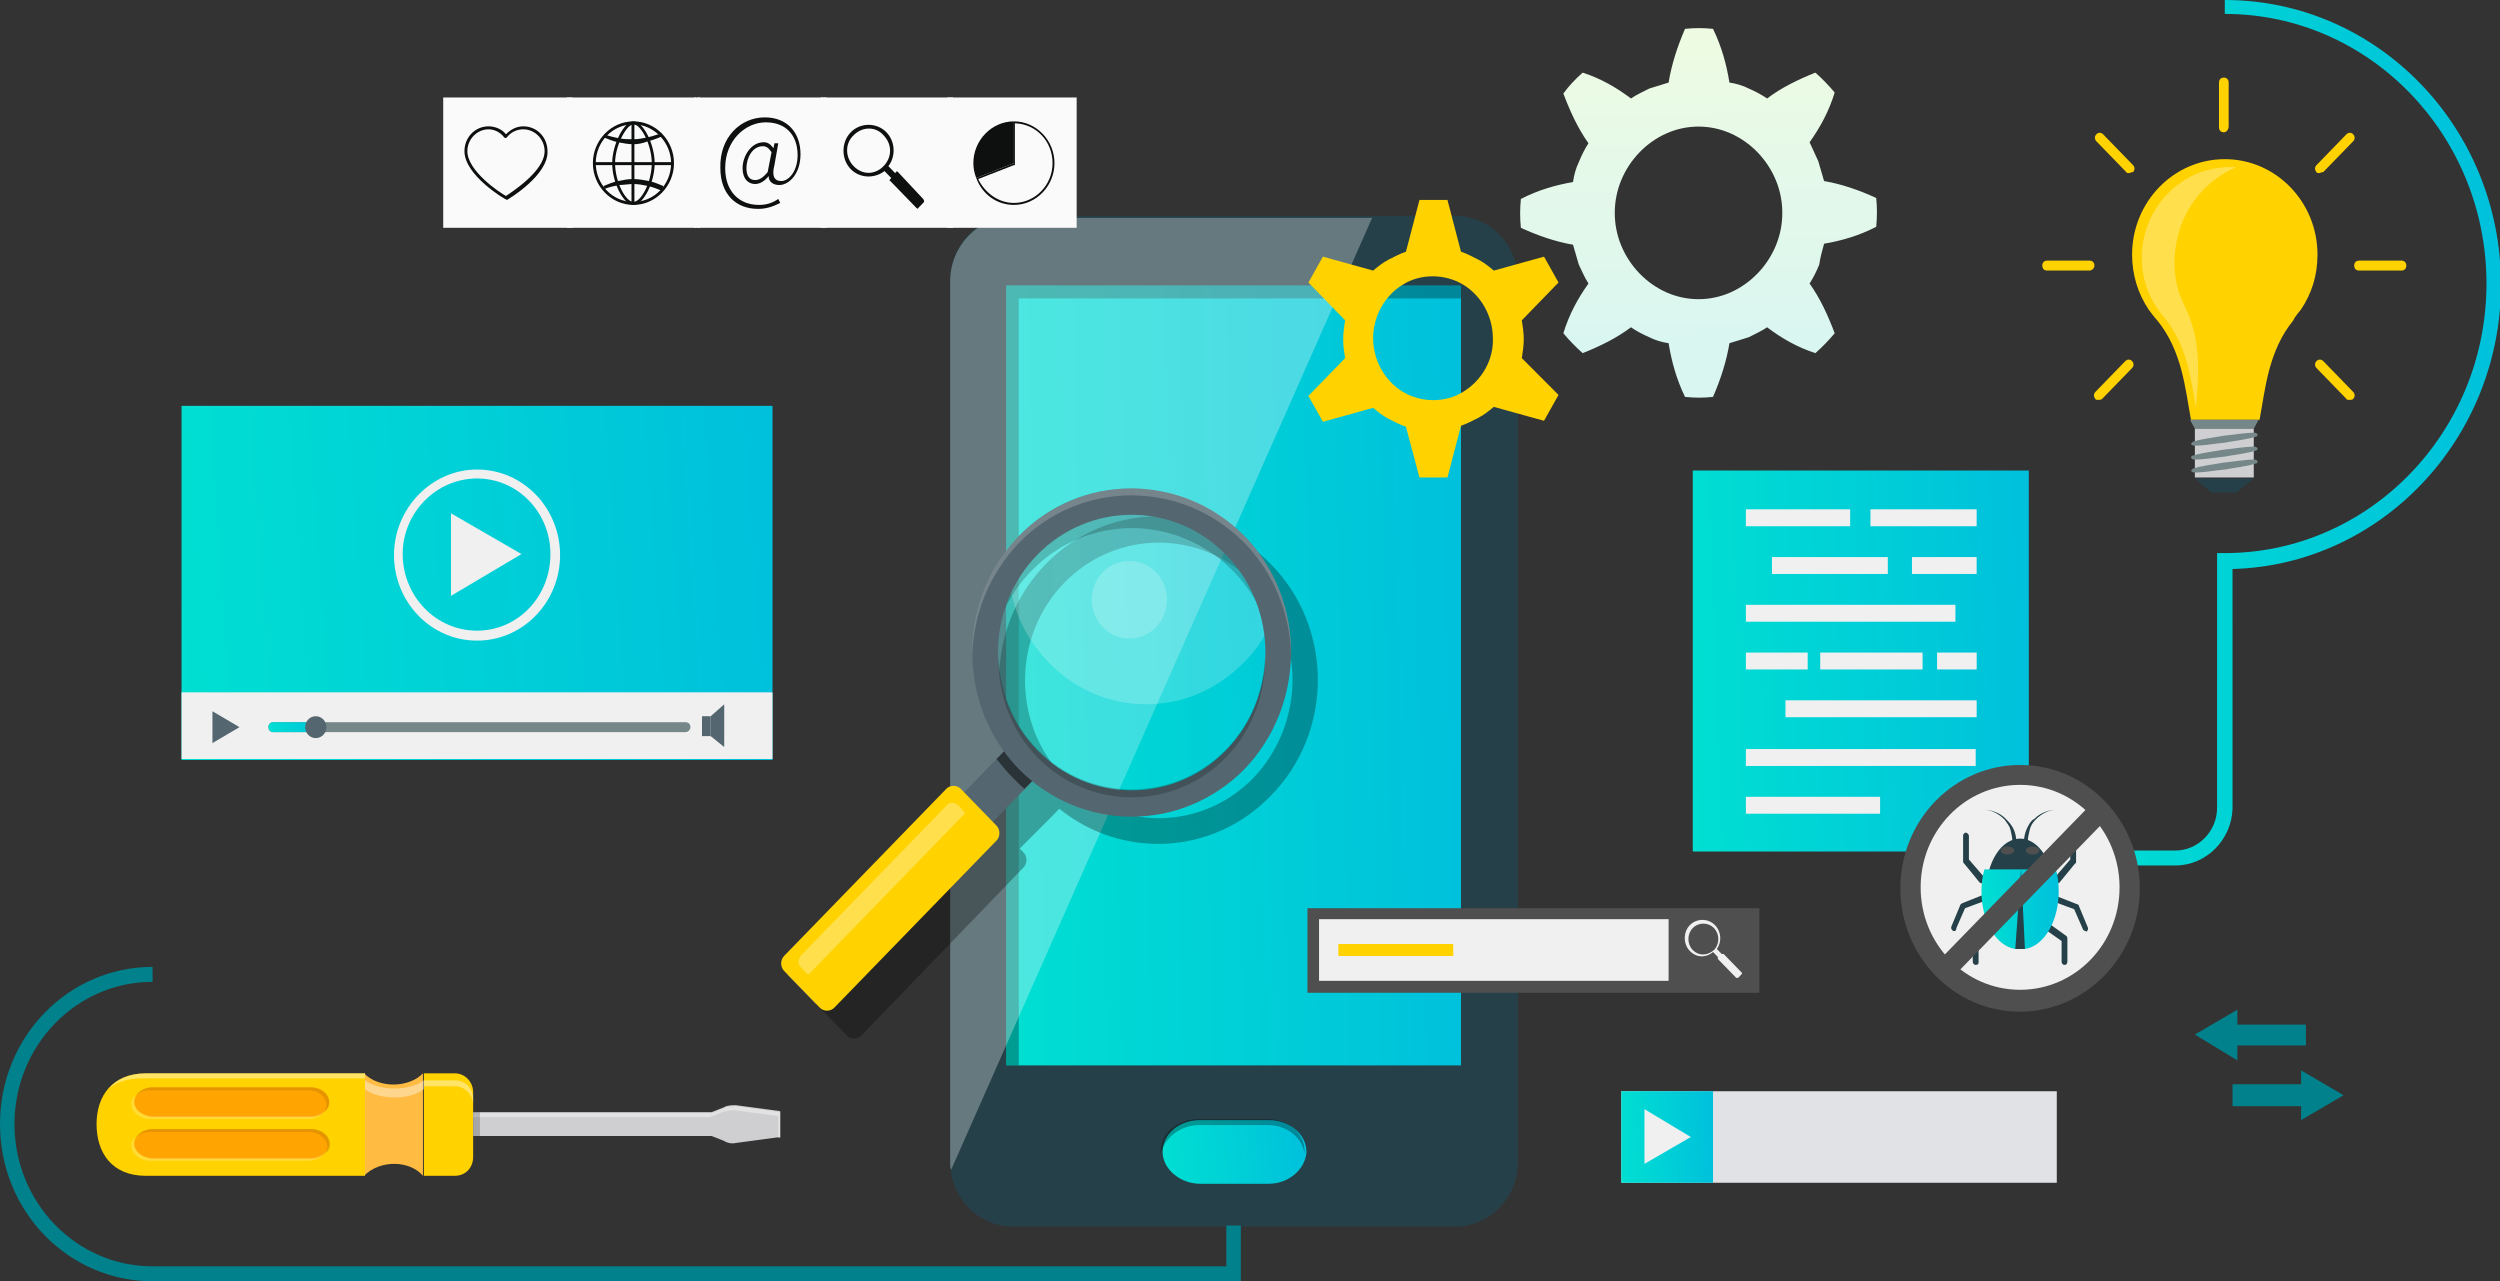 <svg width="480" height="246" viewBox="0 0 480 246" fill="none" xmlns="http://www.w3.org/2000/svg">
<rect x="0" y="0" width="480" height="246" fill="#333333" stroke="none"/>
<g clip-path="url(#clip0_3579_7978)">
<path d="M81.389 206.082H87.322C89.361 206.082 90.844 207.801 90.844 209.711V222.126C90.844 224.226 89.361 225.754 87.322 225.754H81.389V206.082Z" fill="#FFD200"/>
<path opacity="0.4" d="M90.844 212.195V211.049C90.844 208.948 89.361 207.42 87.322 207.42H81.389V208.566H87.322C89.175 208.566 90.844 210.094 90.844 212.195Z" fill="white"/>
<path d="M69.894 225.754C69.894 219.261 69.894 212.767 69.894 206.082C72.675 208.947 78.423 208.947 81.204 206.082C81.204 212.576 81.204 219.07 81.204 225.754C78.608 222.698 72.861 222.698 69.894 225.754Z" fill="#FFBB42"/>
<path opacity="0.4" d="M81.391 209.139C81.391 208.566 81.391 207.993 81.391 207.42C78.61 209.521 72.863 209.521 70.082 207.42C70.082 207.993 70.082 208.566 70.082 209.139C72.863 211.24 78.61 211.24 81.391 209.139Z" fill="white"/>
<path d="M18.539 215.823C18.539 210.475 21.506 206.082 27.994 206.082H70.08V225.754H27.994C21.506 225.754 18.539 221.362 18.539 215.823Z" fill="#FFD200"/>
<path opacity="0.4" d="M27.069 207.037H70.082V206.082H27.996C24.845 206.082 22.434 207.228 20.951 208.947C22.434 207.801 24.474 207.037 27.069 207.037Z" fill="white"/>
<path d="M25.77 211.621C25.77 210.093 27.438 208.756 29.292 208.756H59.698C61.737 208.756 63.22 210.093 63.22 211.621C63.22 213.149 61.552 214.486 59.698 214.486H29.292C27.438 214.295 25.77 213.149 25.77 211.621Z" fill="#FFA400"/>
<path opacity="0.1" d="M28.736 209.329H59.142C61.181 209.329 62.664 210.666 62.664 212.194C62.664 212.576 62.479 212.958 62.479 213.34C63.035 212.767 63.22 212.194 63.22 211.621C63.22 210.093 61.552 208.756 59.698 208.756H29.292C27.809 208.756 26.511 209.52 25.955 210.475C26.697 209.711 27.624 209.329 28.736 209.329Z" fill="black"/>
<path opacity="0.2" d="M59.695 214.294H29.29C27.25 214.294 25.767 212.957 25.767 211.429C25.767 211.047 25.953 210.665 25.953 210.283C25.396 210.856 25.211 211.429 25.211 212.002C25.211 213.53 26.88 214.867 28.733 214.867H59.139C60.622 214.867 61.92 214.103 62.476 213.148C61.735 213.912 60.808 214.294 59.695 214.294Z" fill="white"/>
<path d="M25.77 219.642C25.77 218.114 27.438 216.777 29.292 216.777H59.698C61.737 216.777 63.22 218.114 63.22 219.642C63.22 221.17 61.552 222.507 59.698 222.507H29.292C27.438 222.316 25.77 221.17 25.77 219.642Z" fill="#FFA400"/>
<path opacity="0.1" d="M28.736 217.35H59.327C61.181 217.35 62.85 218.687 62.85 220.215C62.85 220.597 62.664 220.979 62.664 221.361C63.22 220.979 63.406 220.215 63.406 219.642C63.406 218.114 61.737 216.777 59.883 216.777H29.292C27.809 216.777 26.511 217.541 25.955 218.496C26.697 217.732 27.624 217.35 28.736 217.35Z" fill="black"/>
<path opacity="0.2" d="M59.695 222.316H29.29C27.25 222.316 25.767 220.979 25.767 219.451C25.767 219.069 25.767 218.687 25.953 218.305C25.396 218.687 25.211 219.451 25.211 220.024C25.211 221.552 26.88 222.889 28.733 222.889H59.139C60.622 222.889 61.92 222.125 62.476 221.17C61.735 221.934 60.808 222.316 59.695 222.316Z" fill="white"/>
<path d="M141.274 219.451L149.803 218.305V218.114V213.53V213.339L141.274 212.193C140.718 212.193 139.606 212.193 139.05 212.575L136.639 213.53H90.846V218.114H136.639L139.05 219.069C139.606 219.451 140.533 219.642 141.274 219.451Z" fill="#CFCFD1"/>
<path opacity="0.4" d="M90.846 214.486H136.269L138.679 213.531C139.235 213.34 140.347 213.149 140.904 213.149L149.432 214.295V214.486V218.497H149.803V218.306V213.722V213.531L141.274 212.385C140.718 212.385 139.606 212.385 139.05 212.767L136.639 213.722H90.846V214.486Z" fill="white"/>
<path opacity="0.2" d="M92.144 213.531H90.846V218.115H92.144V213.531Z" fill="black"/>
<path d="M449.966 210.285L441.808 205.51V208.184H428.645V212.386H441.808V215.059L449.966 210.285Z" fill="#00818C"/>
<path d="M421.414 198.634L429.572 193.859V196.724H442.735V200.735H429.572V203.6L421.414 198.634Z" fill="#00818C"/>
<path d="M279.396 235.497H194.483C187.808 235.497 182.432 229.958 182.432 223.082V53.862C182.432 46.986 187.808 41.447 194.483 41.447H279.396C286.07 41.447 291.447 46.986 291.447 53.862V223.082C291.447 229.958 286.07 235.497 279.396 235.497Z" fill="#254048"/>
<path d="M280.511 54.816H193.188V204.556H280.511V54.816Z" fill="url(#paint0_linear_3579_7978)"/>
<path opacity="0.3" d="M195.598 57.299V204.556H193.188V54.816H280.511V57.299H195.598Z" fill="black"/>
<path d="M243.613 227.284H230.449C226.556 227.284 223.219 224.419 223.219 221.172C223.219 217.734 226.371 215.061 230.449 215.061H243.613C247.506 215.061 250.843 217.734 250.843 221.172C250.658 224.419 247.506 227.284 243.613 227.284Z" fill="url(#paint1_linear_3579_7978)"/>
<g opacity="0.3">
<path d="M230.266 216.015H243.429C247.137 216.015 250.103 218.498 250.474 221.554C250.474 221.363 250.474 221.172 250.474 220.981C250.474 217.543 247.322 214.869 243.244 214.869H230.08C226.187 214.869 222.85 217.543 222.85 220.981C222.85 221.172 222.85 221.363 222.85 221.554C223.591 218.498 226.558 216.015 230.266 216.015Z" fill="black"/>
</g>
<path opacity="0.3" d="M194.483 41.639C187.808 41.639 182.432 47.178 182.432 54.053V223.274C182.432 223.656 182.432 224.229 182.617 224.611L263.451 41.83H194.483V41.639Z" fill="white"/>
<path d="M148.322 77.924H34.857V145.918H148.322V77.924Z" fill="url(#paint2_linear_3579_7978)"/>
<path d="M91.593 122.999C82.694 122.999 75.648 115.551 75.648 106.574C75.648 97.597 82.879 90.148 91.593 90.148C100.492 90.148 107.537 97.597 107.537 106.574C107.537 115.551 100.492 122.999 91.593 122.999ZM91.593 91.867C83.806 91.867 77.317 98.361 77.317 106.383C77.317 114.405 83.621 121.089 91.593 121.089C99.38 121.089 105.683 114.596 105.683 106.383C105.683 98.361 99.38 91.867 91.593 91.867Z" fill="#F0F0F0"/>
<path d="M86.588 98.553L100.122 106.383L86.588 114.405V98.553Z" fill="#F0F0F0"/>
<path d="M148.322 132.93H34.857V145.726H148.322V132.93Z" fill="#F0F0F0"/>
<path d="M131.636 140.57H52.47C51.914 140.57 51.543 140.188 51.543 139.615C51.543 139.042 51.914 138.66 52.47 138.66H131.636C132.192 138.66 132.563 139.042 132.563 139.615C132.563 140.188 132.006 140.57 131.636 140.57Z" fill="#758789"/>
<path d="M61.555 140.57H52.47C51.914 140.57 51.543 140.188 51.543 139.615C51.543 139.042 51.914 138.66 52.47 138.66H61.555C62.111 138.66 62.482 139.042 62.482 139.615C62.482 140.188 62.111 140.57 61.555 140.57Z" fill="url(#paint3_linear_3579_7978)"/>
<path d="M60.629 141.716C61.756 141.716 62.669 140.775 62.669 139.615C62.669 138.454 61.756 137.514 60.629 137.514C59.503 137.514 58.59 138.454 58.59 139.615C58.59 140.775 59.503 141.716 60.629 141.716Z" fill="#54666F"/>
<path d="M40.789 136.559L45.98 139.614L40.789 142.67V136.559Z" fill="#54666F"/>
<path d="M136.454 137.516H134.785V141.336H136.454V137.516Z" fill="#54666F"/>
<path d="M139.049 143.435L136.453 141.334V137.515L139.049 135.223V143.435Z" fill="#54666F"/>
<path d="M292.19 68.759C292.376 67.613 292.561 66.276 292.561 65.13C292.561 63.984 292.376 62.647 292.19 61.501L299.235 54.243L296.454 49.277L286.814 51.951C285.887 51.187 284.96 50.423 283.847 49.85C282.735 49.277 281.622 48.704 280.51 48.322L277.914 38.391H272.538L269.942 48.322C268.83 48.704 267.717 49.277 266.605 49.85C265.493 50.423 264.566 51.187 263.639 51.951L253.998 49.277L251.217 54.243L258.262 61.501C258.077 62.647 257.891 63.984 257.891 65.13C257.891 66.467 258.077 67.613 258.262 68.759L251.217 76.016L253.998 80.982L263.639 78.308C264.566 79.072 265.493 79.836 266.605 80.409C267.717 80.982 268.83 81.555 269.942 81.937L272.538 91.678H277.914L280.51 81.746C281.622 81.364 282.735 80.791 283.847 80.218C284.96 79.645 285.887 78.881 286.814 78.117L296.454 80.791L299.235 75.825L292.19 68.759ZM280.881 75.252C277.544 77.353 272.909 77.353 269.386 75.252C265.863 73.151 263.639 69.141 263.639 64.939C263.639 60.737 265.863 56.726 269.386 54.625C272.723 52.524 277.358 52.524 280.881 54.625C284.403 56.726 286.628 60.737 286.628 64.939C286.814 69.141 284.403 73.151 280.881 75.252Z" fill="#FFD200"/>
<path d="M350.222 46.794C353.559 46.221 356.896 45.266 360.233 43.547C360.419 41.638 360.419 39.919 360.233 38.009C356.896 36.481 353.559 35.335 350.222 34.762C349.851 33.425 349.48 32.279 349.109 30.942C348.553 29.796 347.997 28.459 347.441 27.313C349.48 24.448 351.149 21.392 352.261 17.763C351.149 16.426 349.851 15.089 348.553 13.944C345.216 15.28 342.064 16.808 339.283 18.909C338.171 18.145 337.058 17.572 335.761 16.999C334.648 16.426 333.35 16.044 332.053 15.853C331.496 12.415 330.569 8.978 328.901 5.54C327.047 5.349 325.378 5.349 323.524 5.54C322.041 8.978 320.929 12.415 320.372 15.853C319.075 16.235 317.962 16.617 316.664 16.999C315.552 17.572 314.254 18.145 313.142 18.909C310.361 16.808 307.394 15.089 303.872 13.944C302.574 15.089 301.276 16.426 300.164 17.954C301.462 21.392 302.945 24.639 304.984 27.504C304.243 28.65 303.686 29.796 303.13 31.133C302.574 32.279 302.203 33.616 302.018 34.953C298.681 35.526 295.343 36.481 292.006 38.2C291.821 40.11 291.821 41.828 292.006 43.739C295.343 45.266 298.681 46.412 302.018 46.985C302.389 48.322 302.759 49.468 303.13 50.805C303.686 51.951 304.243 53.288 304.984 54.434C302.945 57.299 301.276 60.355 300.164 63.984C301.276 65.321 302.574 66.658 303.872 67.804C307.209 66.467 310.361 64.939 313.142 62.838C314.254 63.602 315.367 64.175 316.664 64.748C317.777 65.321 319.075 65.703 320.372 65.894C320.929 69.332 321.856 72.769 323.524 76.207C325.378 76.398 327.047 76.398 328.901 76.207C330.384 72.769 331.496 69.332 332.053 65.894C333.35 65.512 334.463 65.13 335.761 64.748C336.873 64.175 338.171 63.602 339.283 62.838C342.064 64.939 345.031 66.658 348.553 67.804C349.851 66.658 351.149 65.321 352.261 63.984C350.963 60.546 349.48 57.299 347.441 54.434C348.182 53.288 348.739 52.142 349.295 50.805C349.48 49.468 349.851 48.131 350.222 46.794ZM332.238 56.153C328.345 57.872 323.895 57.872 320.002 56.153C316.108 54.434 312.956 51.187 311.288 47.176C309.619 43.166 309.619 38.582 311.288 34.571C312.956 30.56 316.108 27.313 320.002 25.594C323.895 23.875 328.345 23.875 332.238 25.594C336.131 27.313 339.283 30.56 340.952 34.571C342.62 38.582 342.62 43.166 340.952 47.176C339.283 51.187 336.131 54.434 332.238 56.153Z" fill="url(#paint4_linear_3579_7978)"/>
<path d="M389.531 90.34H325.012V163.49H389.531V90.34Z" fill="url(#paint5_linear_3579_7978)"/>
<path d="M355.232 97.789H335.209V101.036H355.232V97.789Z" fill="#F0F0F0"/>
<path d="M379.519 97.789H359.125V101.036H379.519V97.789Z" fill="#F0F0F0"/>
<path d="M379.517 106.957H367.096V110.204H379.517V106.957Z" fill="#F0F0F0"/>
<path d="M362.461 106.957H340.213V110.204H362.461V106.957Z" fill="#F0F0F0"/>
<path d="M375.441 116.123H335.209V119.37H375.441V116.123Z" fill="#F0F0F0"/>
<path d="M347.075 125.291H335.209V128.538H347.075V125.291Z" fill="#F0F0F0"/>
<path d="M369.135 125.291H349.482V128.538H369.135V125.291Z" fill="#F0F0F0"/>
<path d="M379.521 125.291H371.92V128.538H379.521V125.291Z" fill="#F0F0F0"/>
<path d="M379.518 134.459H342.809V137.706H379.518V134.459Z" fill="#F0F0F0"/>
<path d="M379.334 143.818H335.209V147.065H379.334V143.818Z" fill="#F0F0F0"/>
<path d="M360.98 152.986H335.209V156.233H360.98V152.986Z" fill="#F0F0F0"/>
<path d="M337.8 174.377H251.033V190.611H337.8V174.377Z" fill="#4F4F4F"/>
<path d="M320.373 176.479H253.258V188.32H320.373V176.479Z" fill="#F0F0F0"/>
<path d="M279.027 181.252H256.965V183.544H279.027V181.252Z" fill="#FFD200"/>
<path d="M334.461 186.792L330.939 183.163C330.939 183.163 330.754 183.163 330.568 183.163L329.641 182.208C330.568 180.871 330.568 178.961 329.27 177.624C327.973 176.287 325.748 176.287 324.45 177.624C323.152 178.961 323.152 181.253 324.45 182.59C325.748 183.927 327.602 183.927 328.899 182.781L329.826 183.736C329.826 183.736 329.826 183.927 329.826 184.118L333.349 187.746C333.349 187.746 333.535 187.746 333.72 187.746L334.461 186.983C334.461 187.174 334.461 186.983 334.461 186.792ZM325.006 182.399C323.894 181.253 323.894 179.343 325.006 178.197C326.119 177.051 327.973 177.051 329.085 178.197C330.197 179.343 330.197 181.253 329.085 182.399C327.787 183.545 326.119 183.545 325.006 182.399Z" fill="#F0F0F0"/>
<path d="M109.385 18.717H85.098V43.737H109.385V18.717Z" fill="#FAFAFA"/>
<path d="M97.333 38.389C97.148 38.389 97.148 38.389 97.333 38.389C96.777 38.198 89.176 33.615 89.176 29.031C89.176 26.357 91.215 24.256 93.811 24.256C95.109 24.256 96.406 24.829 97.148 25.784C98.075 24.829 99.187 24.256 100.485 24.256C103.081 24.256 105.12 26.357 105.12 29.031C105.306 33.615 97.704 38.198 97.333 38.389ZM93.811 24.829C91.586 24.829 89.732 26.739 89.732 29.031C89.732 32.851 96.036 37.052 97.148 37.625C98.26 36.861 104.564 32.851 104.564 29.031C104.564 26.739 102.71 24.829 100.485 24.829C99.187 24.829 98.075 25.402 97.333 26.357C97.148 26.548 96.963 26.548 96.777 26.357C96.221 25.593 95.109 24.829 93.811 24.829Z" fill="#0E100F"/>
<path d="M133.67 18.717H109.383V43.737H133.67V18.717Z" fill="#FAFAFA"/>
<path d="M121.619 39.344C117.355 39.344 113.832 35.715 113.832 31.323C113.832 26.93 117.355 23.301 121.619 23.301C125.883 23.301 129.406 26.93 129.406 31.323C129.406 35.715 125.883 39.344 121.619 39.344ZM121.619 23.874C117.725 23.874 114.388 27.121 114.388 31.323C114.388 35.333 117.54 38.771 121.619 38.771C125.512 38.771 128.849 35.524 128.849 31.323C128.849 27.312 125.512 23.874 121.619 23.874Z" fill="#0E100F"/>
<path d="M121.618 27.693C120.691 27.693 119.579 27.502 118.652 27.311C117.725 27.12 116.798 26.738 115.871 26.356L116.056 25.783C116.983 26.165 117.91 26.356 118.837 26.547C119.764 26.738 120.691 26.738 121.618 26.738C122.545 26.738 123.472 26.547 124.399 26.356C125.326 26.165 126.253 25.783 126.995 25.592V25.974L127.18 26.165C126.253 26.547 125.326 26.929 124.399 27.12C123.472 27.502 122.545 27.693 121.618 27.693Z" fill="#0E100F"/>
<path d="M127.18 36.669C126.253 36.287 125.326 35.905 124.399 35.714C123.472 35.523 122.545 35.332 121.618 35.332C120.691 35.332 119.764 35.523 118.837 35.523C117.91 35.714 116.983 35.905 116.056 36.287L115.871 35.714C116.798 35.332 117.725 34.95 118.652 34.759C119.579 34.568 120.506 34.377 121.618 34.377C122.545 34.377 123.658 34.568 124.585 34.759C125.512 34.95 126.439 35.332 127.366 35.714L127.18 36.287V36.669Z" fill="#0E100F"/>
<path d="M121.618 39.344C119.764 39.344 117.539 35.142 117.539 31.323C117.539 27.885 119.764 23.301 121.618 23.301V23.874C120.32 23.874 118.095 27.885 118.095 31.323C118.095 34.951 120.135 38.771 121.618 38.771V39.344Z" fill="#0E100F"/>
<path d="M121.617 39.344V38.771C123.1 38.771 125.14 34.951 125.14 31.323C125.14 27.885 123.1 23.874 121.617 23.874V23.301C123.471 23.301 125.696 27.694 125.696 31.323C125.696 35.142 123.471 39.344 121.617 39.344Z" fill="#0E100F"/>
<path d="M121.804 23.684H121.248V39.154H121.804V23.684Z" fill="#0E100F"/>
<path d="M129.219 31.131H114.201V31.704H129.219V31.131Z" fill="#0E100F"/>
<path d="M158.147 18.717H133.859V43.737H158.147V18.717Z" fill="#FAFAFA"/>
<path d="M146.837 22.535C151.101 22.535 153.697 25.4 153.697 29.602C153.697 33.422 151.472 35.523 149.618 35.523C148.506 35.523 147.579 34.95 147.579 33.804C146.837 34.759 145.91 35.332 144.983 35.332C143.685 35.332 142.573 34.377 142.573 32.276C142.573 30.175 144.056 27.31 146.652 27.31C147.393 27.31 147.95 27.692 148.506 28.456L148.691 27.501H149.433L148.691 31.703C148.135 33.804 148.691 34.759 149.989 34.759C151.472 34.759 153.141 32.849 153.141 29.793C153.141 25.973 150.916 23.49 147.023 23.49C143.129 23.49 139.236 26.928 139.236 32.276C139.236 36.669 141.831 39.343 145.725 39.343C147.208 39.343 148.32 38.961 149.433 38.197L149.804 38.961C148.32 39.725 147.023 40.107 145.539 40.107C141.275 40.107 138.309 37.242 138.309 32.276C138.123 26.355 142.202 22.535 146.837 22.535ZM144.983 34.568C145.725 34.568 146.466 34.186 147.393 33.04L148.135 29.22C147.579 28.456 147.208 28.074 146.466 28.074C144.427 28.074 143.315 30.366 143.315 32.276C143.315 33.995 144.056 34.568 144.983 34.568Z" fill="#0E100F"/>
<path d="M182.434 18.717H158.146V43.737H182.434V18.717Z" fill="#FAFAFA"/>
<path d="M177.245 38.198L172.424 33.041C172.239 32.85 172.054 32.85 172.054 33.041L171.868 33.232L170.57 31.895C172.054 29.985 171.868 27.12 170.2 25.401C168.346 23.491 165.194 23.491 163.34 25.401C161.486 27.311 161.486 30.558 163.34 32.468C165.008 34.187 167.789 34.378 169.829 32.85L171.127 34.187L170.941 34.378C170.756 34.569 170.756 34.76 170.941 34.76L175.947 39.917C176.132 40.108 176.318 40.108 176.318 39.917L177.43 38.771C177.43 38.58 177.43 38.389 177.245 38.198ZM163.896 31.895C162.227 30.176 162.227 27.502 163.896 25.974C165.565 24.255 168.16 24.255 169.643 25.974C171.312 27.693 171.312 30.176 169.643 31.895C167.975 33.614 165.565 33.614 163.896 31.895Z" fill="#0E100F"/>
<path d="M206.719 18.717H182.432V43.737H206.719V18.717Z" fill="#FAFAFA"/>
<path d="M195.045 23.683C198.938 23.874 202.09 27.121 202.09 31.323C202.09 35.524 198.753 38.962 194.674 38.962C191.708 38.962 189.112 37.052 187.814 34.378L194.674 31.704H194.859V31.514V23.683H195.045ZM194.674 23.301V31.323L187.443 34.187C188.556 37.243 191.337 39.344 194.674 39.344C198.938 39.344 202.461 35.715 202.461 31.323C202.461 26.93 198.938 23.301 194.674 23.301Z" fill="#0E100F"/>
<path d="M194.672 23.301C190.407 23.301 186.885 26.93 186.885 31.323C186.885 32.278 187.07 33.233 187.441 34.187L194.672 31.323V23.301Z" fill="#0E100F"/>
<path d="M109.942 18.717H108.83V43.737H109.942V18.717Z" fill="#FAFAFA"/>
<path d="M134.413 18.717H133.301V43.737H134.413V18.717Z" fill="#FAFAFA"/>
<path d="M158.702 18.717H157.59V43.737H158.702V18.717Z" fill="#FAFAFA"/>
<path d="M182.987 18.717H181.875V43.737H182.987V18.717Z" fill="#FAFAFA"/>
<path d="M417.707 166.165H392.678V163.3H417.707C421.971 163.3 425.679 159.671 425.679 155.087V106.193H427.162C454.787 106.193 477.405 83.082 477.405 54.433C477.405 25.975 454.972 2.674 427.162 2.674V0C456.455 0 480.186 24.447 480.186 54.624C480.186 84.228 457.197 108.484 428.645 109.248V155.278C428.46 161.199 423.639 166.165 417.707 166.165Z" fill="url(#paint6_linear_3579_7978)"/>
<path d="M394.902 209.52H311.287V227.091H394.902V209.52Z" fill="#E0E2E6"/>
<path d="M328.9 209.52H311.287V227.091H328.9V209.52Z" fill="url(#paint7_linear_3579_7978)"/>
<path d="M315.738 212.957L324.637 218.305L315.738 223.462V212.957Z" fill="#F0F0F0"/>
<path d="M387.86 192.14C399.533 192.14 408.996 182.392 408.996 170.367C408.996 158.342 399.533 148.594 387.86 148.594C376.187 148.594 366.725 158.342 366.725 170.367C366.725 182.392 376.187 192.14 387.86 192.14Z" fill="#F0F0F0"/>
<path d="M387.859 194.241C375.066 194.241 364.869 183.546 364.869 170.558C364.869 157.38 375.252 146.875 387.859 146.875C400.651 146.875 410.848 157.571 410.848 170.558C410.848 183.546 400.466 194.241 387.859 194.241ZM387.859 150.695C377.291 150.695 368.763 159.481 368.763 170.367C368.763 181.254 377.291 190.04 387.859 190.04C398.426 190.04 406.955 181.254 406.955 170.367C406.955 159.481 398.426 150.695 387.859 150.695Z" fill="#4F4F4F"/>
<path d="M387.86 181.253C391.444 181.253 394.349 176.721 394.349 171.13C394.349 165.54 391.444 161.008 387.86 161.008C384.276 161.008 381.371 165.54 381.371 171.13C381.371 176.721 384.276 181.253 387.86 181.253Z" fill="#254048"/>
<path d="M394.901 169.602C394.716 169.602 394.53 169.602 394.53 169.411C394.345 169.22 394.16 168.838 394.53 168.456L397.497 165.018V160.434C397.497 160.052 397.868 159.861 398.053 159.861C398.424 159.861 398.609 160.243 398.609 160.434V165.4C398.609 165.591 398.609 165.782 398.424 165.782L395.457 169.411C395.272 169.602 395.087 169.602 394.901 169.602Z" fill="#254048"/>
<path d="M400.465 178.769C400.28 178.769 399.909 178.578 399.909 178.387L398.241 174.567L393.606 172.848C393.235 172.657 393.049 172.275 393.235 172.084C393.42 171.702 393.791 171.511 393.976 171.702L398.797 173.612C398.982 173.612 399.168 173.803 399.168 173.994L400.836 178.005C401.022 178.387 400.836 178.769 400.465 178.96C400.651 178.769 400.465 178.769 400.465 178.769Z" fill="#254048"/>
<path d="M396.384 185.262C396.013 185.262 395.828 184.88 395.828 184.689V180.678L392.305 178.195C391.934 178.004 391.934 177.622 392.12 177.24C392.305 176.858 392.676 176.858 393.047 177.049L396.755 179.723C396.94 179.914 396.94 180.105 396.94 180.296V184.498C396.94 185.071 396.755 185.262 396.384 185.262Z" fill="#254048"/>
<path d="M380.626 169.602C380.441 169.602 380.255 169.602 380.07 169.411L377.103 165.782C376.918 165.591 376.918 165.591 376.918 165.4V160.434C376.918 160.052 377.289 159.861 377.474 159.861C377.66 159.861 378.03 160.243 378.03 160.434V165.018L380.997 168.456C381.182 168.647 381.182 169.22 380.997 169.411C380.997 169.602 380.811 169.602 380.626 169.602Z" fill="#254048"/>
<path d="M375.25 178.77H375.065C374.694 178.579 374.508 178.197 374.694 177.815L376.362 173.804C376.362 173.613 376.548 173.613 376.733 173.422L381.554 171.512C381.924 171.321 382.295 171.512 382.295 171.894C382.481 172.276 382.295 172.658 381.924 172.658L377.289 174.377L375.621 178.197C375.621 178.579 375.435 178.77 375.25 178.77Z" fill="#254048"/>
<path d="M379.328 185.262C378.957 185.262 378.771 184.88 378.771 184.689V180.488C378.771 180.297 378.957 180.106 378.957 179.915L382.665 177.241C383.036 177.05 383.406 177.05 383.592 177.432C383.777 177.814 383.777 178.196 383.406 178.387L379.884 180.87V184.88C379.884 185.071 379.698 185.262 379.328 185.262Z" fill="#254048"/>
<path d="M395.273 171.13C395.273 176.859 392.492 181.634 388.784 182.207C388.414 182.207 388.228 182.207 387.857 182.207C387.487 182.207 387.301 182.207 386.93 182.207C383.222 181.634 380.441 176.859 380.441 171.13C380.441 169.602 380.627 168.265 380.998 166.928H394.717C395.088 168.074 395.273 169.602 395.273 171.13Z" fill="url(#paint8_linear_3579_7978)"/>
<path d="M388.786 182.207C388.415 182.207 388.229 182.207 387.859 182.207C387.488 182.207 387.302 182.207 386.932 182.207L388.044 166.928L388.786 182.207Z" fill="#254048"/>
<path d="M390.268 164.063C390.985 164.063 391.566 163.721 391.566 163.299C391.566 162.877 390.985 162.535 390.268 162.535C389.552 162.535 388.971 162.877 388.971 163.299C388.971 163.721 389.552 164.063 390.268 164.063Z" fill="#4F4F4F"/>
<path d="M388.602 161.581C388.602 160.817 388.787 159.862 389.158 159.098C389.529 158.334 389.899 157.57 390.641 157.188C391.753 156.042 393.422 155.469 394.905 155.469C393.422 155.469 391.939 156.233 390.826 157.379C390.27 157.952 389.899 158.525 389.714 159.289C389.529 160.053 389.343 160.817 389.343 161.581H388.602Z" fill="#254048"/>
<path d="M385.448 164.063C386.165 164.063 386.746 163.721 386.746 163.299C386.746 162.877 386.165 162.535 385.448 162.535C384.731 162.535 384.15 162.877 384.15 163.299C384.15 163.721 384.731 164.063 385.448 164.063Z" fill="#4F4F4F"/>
<path d="M386.376 161.581C386.376 160.817 386.191 160.053 386.006 159.289C385.82 158.525 385.264 157.952 384.893 157.379C383.781 156.233 382.298 155.469 380.814 155.469C382.298 155.469 383.966 156.042 385.079 157.188C385.635 157.761 386.191 158.334 386.562 159.098C386.933 159.862 387.118 160.626 387.118 161.581H386.376Z" fill="#254048"/>
<path d="M401.689 154.197L371.893 184.814L374.773 187.789L404.57 157.172L401.689 154.197Z" fill="#4F4F4F"/>
<path opacity="0.3" d="M243.988 108.293C232.123 96.069 212.656 96.069 200.79 108.293C189.851 119.561 188.924 137.133 198.009 149.547L196.526 150.884L190.222 157.378L189.481 156.614C188.739 155.85 187.441 155.85 186.7 156.614L155.738 188.892C154.996 189.656 154.996 190.993 155.738 191.757L162.598 198.824C163.339 199.588 164.637 199.588 165.379 198.824L196.526 166.546C197.267 165.782 197.267 164.445 196.526 163.681L195.784 162.917L202.088 156.614L203.386 155.277C215.437 165.018 232.864 164.254 243.988 152.794C256.039 140.571 256.039 120.516 243.988 108.293ZM240.651 149.356C230.639 159.67 214.324 159.67 204.313 149.356C194.301 139.043 194.301 122.235 204.313 111.922C214.324 101.608 230.639 101.608 240.651 111.922C250.663 122.044 250.663 138.852 240.651 149.356Z" fill="black"/>
<path d="M194.283 142.695L151.152 187.127L156.658 192.799L199.789 148.367L194.283 142.695Z" fill="#54666F"/>
<path opacity="0.5" d="M194.298 142.672L191.332 145.728C192.259 146.874 193.186 148.02 194.113 148.975C195.04 149.93 195.782 150.694 196.709 151.458L199.675 148.402L194.298 142.672Z" fill="black"/>
<path opacity="0.2" d="M237.307 145.728C226.369 156.997 208.385 156.997 197.446 145.728C187.991 135.987 186.693 120.899 193.553 109.63C194.665 107.911 195.963 106.192 197.446 104.664C208.385 93.396 226.183 93.396 237.307 104.664C241.015 108.484 243.611 113.259 244.723 118.225C246.948 127.775 244.538 138.279 237.307 145.728Z" fill="url(#paint9_linear_3579_7978)"/>
<path opacity="0.2" d="M238.794 127.201C228.412 137.897 211.726 137.897 201.343 127.201C196.523 122.235 193.927 115.933 193.557 109.439C194.669 107.72 195.967 106.001 197.45 104.473C208.389 93.204 226.187 93.204 237.311 104.473C241.019 108.293 243.615 113.068 244.727 118.034C243.429 121.471 241.39 124.718 238.794 127.201Z" fill="white"/>
<path opacity="0.2" d="M198.005 109.631C208.758 98.553 226 98.744 236.753 109.631C241.388 114.406 244.169 120.517 244.725 126.82C245.467 118.799 242.871 110.395 236.753 104.092C226 93.014 208.572 93.014 198.005 103.901C192.072 110.013 189.291 118.417 190.218 126.629C190.774 120.517 193.37 114.406 198.005 109.631Z" fill="black"/>
<path d="M195.595 147.638C183.729 135.414 183.729 115.36 195.595 102.945C207.46 90.721 226.927 90.721 238.978 102.945C250.844 115.169 250.844 135.223 238.978 147.638C226.927 159.861 207.645 159.861 195.595 147.638ZM235.455 106.574C225.444 96.26 209.129 96.26 199.117 106.574C189.106 116.888 189.106 133.695 199.117 144.009C209.129 154.322 225.444 154.322 235.455 144.009C245.467 133.695 245.467 116.888 235.455 106.574Z" fill="#54666F"/>
<path opacity="0.2" d="M195.593 104.282C207.459 92.058 226.925 92.058 238.976 104.282C244.724 110.203 247.69 118.034 247.876 125.864C248.061 117.652 245.095 109.248 238.976 102.945C227.111 90.721 207.644 90.721 195.593 102.945C189.475 109.248 186.508 117.652 186.694 125.864C186.879 118.034 189.846 110.394 195.593 104.282Z" fill="white"/>
<path opacity="0.2" d="M199.117 145.345C209.129 155.658 225.444 155.658 235.456 145.345C240.647 139.997 243.057 132.93 242.872 125.863C242.686 132.357 240.276 138.851 235.456 143.817C225.444 154.13 209.129 154.13 199.117 143.817C194.297 138.851 191.887 132.357 191.701 125.863C191.516 132.93 193.926 139.997 199.117 145.345Z" fill="black"/>
<path d="M157.402 193.476L150.543 186.41C149.801 185.646 149.801 184.309 150.543 183.545L181.69 151.458C182.431 150.694 183.729 150.694 184.471 151.458L191.33 158.525C192.072 159.288 192.072 160.625 191.33 161.389L160.183 193.476C159.442 194.24 158.144 194.24 157.402 193.476Z" fill="#FFD200"/>
<path opacity="0.3" d="M155.364 186.982L185.028 156.423C185.213 156.232 185.213 156.232 185.398 156.232L184.101 154.704C183.359 153.94 182.247 153.94 181.69 154.704L153.88 183.353C153.139 184.117 153.139 185.263 153.88 185.836L155.178 187.173C155.178 187.173 155.178 186.982 155.364 186.982Z" fill="white"/>
<path opacity="0.2" d="M221.955 120.41C224.779 117.501 224.779 112.784 221.955 109.876C219.132 106.967 214.554 106.967 211.73 109.876C208.906 112.784 208.906 117.501 211.73 120.41C214.554 123.318 219.132 123.318 221.955 120.41Z" fill="white"/>
<path d="M441.806 59.399C443.846 56.343 444.958 52.905 444.958 48.894C444.958 38.771 436.986 30.559 427.16 30.559C417.334 30.559 409.361 38.771 409.361 48.894C409.361 52.714 410.474 56.343 412.513 59.399C412.513 59.399 413.626 60.927 414.182 61.5C419.002 67.42 419.558 74.678 420.671 80.599C425.12 80.599 429.384 80.599 433.834 80.599C434.946 74.678 435.503 67.42 440.323 61.5C440.508 60.927 441.806 59.399 441.806 59.399Z" fill="#FFD200"/>
<path opacity="0.3" d="M419.745 59.398C419.374 58.634 418.633 56.915 418.633 56.915C417.335 53.477 417.15 49.466 418.077 45.647C419.56 39.153 424.009 34.378 429.386 32.086C429.015 32.086 428.459 32.086 428.088 32.086C418.818 32.086 411.217 39.917 411.217 49.466C411.217 53.095 412.329 56.533 414.183 59.207C414.183 59.207 415.296 60.735 415.666 61.117C419.931 66.465 420.672 72.768 421.599 78.306C422.155 72.386 422.712 65.701 419.745 59.398Z" fill="white"/>
<path d="M429.386 94.541H424.566L421.414 91.867H432.723L429.386 94.541Z" fill="#254048"/>
<path d="M432.723 82.317H421.413L420.486 80.598H433.65L432.723 82.317Z" fill="#758789"/>
<path d="M432.723 82.316H421.414V91.675H432.723V82.316Z" fill="#CFCFD1"/>
<path d="M421.043 84.801C422.897 84.228 424.936 84.037 426.975 83.655C429.015 83.464 430.869 83.082 432.908 83.082C433.094 83.082 433.464 83.273 433.464 83.464C433.464 83.655 433.279 83.846 433.094 83.846C431.24 84.419 429.2 84.61 427.161 84.992C425.121 85.183 423.267 85.565 421.228 85.565C421.043 85.565 420.672 85.374 420.672 85.183C420.672 85.183 420.857 84.992 421.043 84.801Z" fill="#758789"/>
<path d="M421.043 87.475C422.897 86.902 424.936 86.711 426.975 86.329C429.015 86.138 430.869 85.756 432.908 85.756C433.094 85.756 433.464 85.947 433.464 86.138C433.464 86.329 433.279 86.52 433.094 86.52C431.24 87.093 429.2 87.284 427.161 87.666C425.121 87.857 423.267 88.239 421.228 88.239C421.043 88.239 420.672 88.048 420.672 87.857C420.672 87.666 420.857 87.475 421.043 87.475Z" fill="#758789"/>
<path d="M421.043 89.959C422.897 89.386 424.936 89.195 426.975 88.813C429.015 88.622 430.869 88.24 432.908 88.24C433.094 88.24 433.464 88.431 433.464 88.622C433.464 88.813 433.279 89.004 433.094 89.004C431.24 89.577 429.2 89.768 427.161 90.15C425.121 90.341 423.267 90.723 421.228 90.723C421.043 90.723 420.672 90.532 420.672 90.341C420.672 90.341 420.857 90.15 421.043 89.959Z" fill="#758789"/>
<path d="M426.974 25.401C426.418 25.401 426.047 25.019 426.047 24.446V15.851C426.047 15.278 426.418 14.896 426.974 14.896C427.53 14.896 427.901 15.278 427.901 15.851V24.255C427.901 24.828 427.53 25.401 426.974 25.401Z" fill="#FFD200"/>
<path d="M408.8 33.231C408.615 33.231 408.244 33.231 408.244 33.04L402.497 27.119C402.126 26.738 402.126 26.165 402.497 25.783C402.868 25.401 403.424 25.401 403.795 25.783L409.542 31.703C409.913 32.085 409.913 32.658 409.542 33.04C409.171 33.04 408.986 33.231 408.8 33.231Z" fill="#FFD200"/>
<path d="M401.202 51.949H393.044C392.488 51.949 392.117 51.567 392.117 50.994C392.117 50.421 392.488 50.039 393.044 50.039H401.202C401.758 50.039 402.129 50.421 402.129 50.994C402.129 51.567 401.573 51.949 401.202 51.949Z" fill="#FFD200"/>
<path d="M402.869 76.778C402.684 76.778 402.313 76.778 402.313 76.587C401.942 76.205 401.942 75.632 402.313 75.25L408.061 69.329C408.431 68.948 408.988 68.948 409.358 69.329C409.729 69.711 409.729 70.284 409.358 70.666L403.611 76.587C403.426 76.778 403.055 76.778 402.869 76.778Z" fill="#FFD200"/>
<path d="M451.072 76.778C450.887 76.778 450.516 76.778 450.516 76.587L444.768 70.666C444.398 70.284 444.398 69.711 444.768 69.329C445.139 68.948 445.695 68.948 446.066 69.329L451.814 75.25C452.184 75.632 452.184 76.205 451.814 76.587C451.628 76.778 451.443 76.778 451.072 76.778Z" fill="#FFD200"/>
<path d="M461.088 51.949H452.931C452.375 51.949 452.004 51.567 452.004 50.994C452.004 50.421 452.375 50.039 452.931 50.039H461.088C461.645 50.039 462.015 50.421 462.015 50.994C462.015 51.567 461.645 51.949 461.088 51.949Z" fill="#FFD200"/>
<path d="M445.325 33.231C445.139 33.231 444.768 33.231 444.768 33.04C444.398 32.658 444.398 32.085 444.768 31.703L450.516 25.783C450.887 25.401 451.443 25.401 451.814 25.783C452.184 26.165 452.184 26.738 451.814 27.119L446.066 33.04C445.695 33.04 445.51 33.231 445.325 33.231Z" fill="#FFD200"/>
<path d="M238.239 246.001H29.293C13.163 246.001 0 232.631 0 215.824C0 199.016 13.163 185.646 29.293 185.646V188.511C14.647 188.511 2.781 200.735 2.781 215.824C2.781 230.912 14.647 243.136 29.293 243.136H235.458V235.305H238.239V246.001Z" fill="#00818C"/>
</g>
<defs>
<linearGradient id="paint0_linear_3579_7978" x1="280.511" y1="54.816" x2="190.049" y2="56.967" gradientUnits="userSpaceOnUse">
<stop stop-color="#00C0DC"/>
<stop offset="1" stop-color="#00DFD2"/>
</linearGradient>
<linearGradient id="paint1_linear_3579_7978" x1="250.843" y1="215.061" x2="222.451" y2="217.677" gradientUnits="userSpaceOnUse">
<stop stop-color="#00C0DC"/>
<stop offset="1" stop-color="#00DFD2"/>
</linearGradient>
<linearGradient id="paint2_linear_3579_7978" x1="148.322" y1="77.924" x2="31.255" y2="85.889" gradientUnits="userSpaceOnUse">
<stop stop-color="#00C0DC"/>
<stop offset="1" stop-color="#00DFD2"/>
</linearGradient>
<linearGradient id="paint3_linear_3579_7978" x1="62.482" y1="138.66" x2="51.73" y2="141.171" gradientUnits="userSpaceOnUse">
<stop stop-color="#00C0DC"/>
<stop offset="1" stop-color="#00DFD2"/>
</linearGradient>
<linearGradient id="paint4_linear_3579_7978" x1="326.12" y1="5.396" x2="326.858" y2="68.113" gradientUnits="userSpaceOnUse">
<stop stop-color="#EEFBE2"/>
<stop offset="1" stop-color="#D9F6F1"/>
</linearGradient>
<linearGradient id="paint5_linear_3579_7978" x1="389.531" y1="90.34" x2="322.742" y2="92.742" gradientUnits="userSpaceOnUse">
<stop stop-color="#00C0DC"/>
<stop offset="1" stop-color="#00DFD2"/>
</linearGradient>
<linearGradient id="paint6_linear_3579_7978" x1="480.186" y1="4.0804e-05" x2="389.523" y2="1.947" gradientUnits="userSpaceOnUse">
<stop stop-color="#00C0DC"/>
<stop offset="1" stop-color="#00DFD2"/>
</linearGradient>
<linearGradient id="paint7_linear_3579_7978" x1="328.9" y1="209.52" x2="310.674" y2="210.264" gradientUnits="userSpaceOnUse">
<stop stop-color="#00C0DC"/>
<stop offset="1" stop-color="#00DFD2"/>
</linearGradient>
<linearGradient id="paint8_linear_3579_7978" x1="395.273" y1="166.928" x2="379.924" y2="167.535" gradientUnits="userSpaceOnUse">
<stop stop-color="#00C0DC"/>
<stop offset="1" stop-color="#00DFD2"/>
</linearGradient>
<linearGradient id="paint9_linear_3579_7978" x1="245.522" y1="96.213" x2="187.262" y2="98.52" gradientUnits="userSpaceOnUse">
<stop stop-color="#00C0DC"/>
<stop offset="1" stop-color="#00DFD2"/>
</linearGradient>
<clipPath id="clip0_3579_7978">
<rect width="480" height="246" fill="white"/>
</clipPath>
</defs>
</svg>
